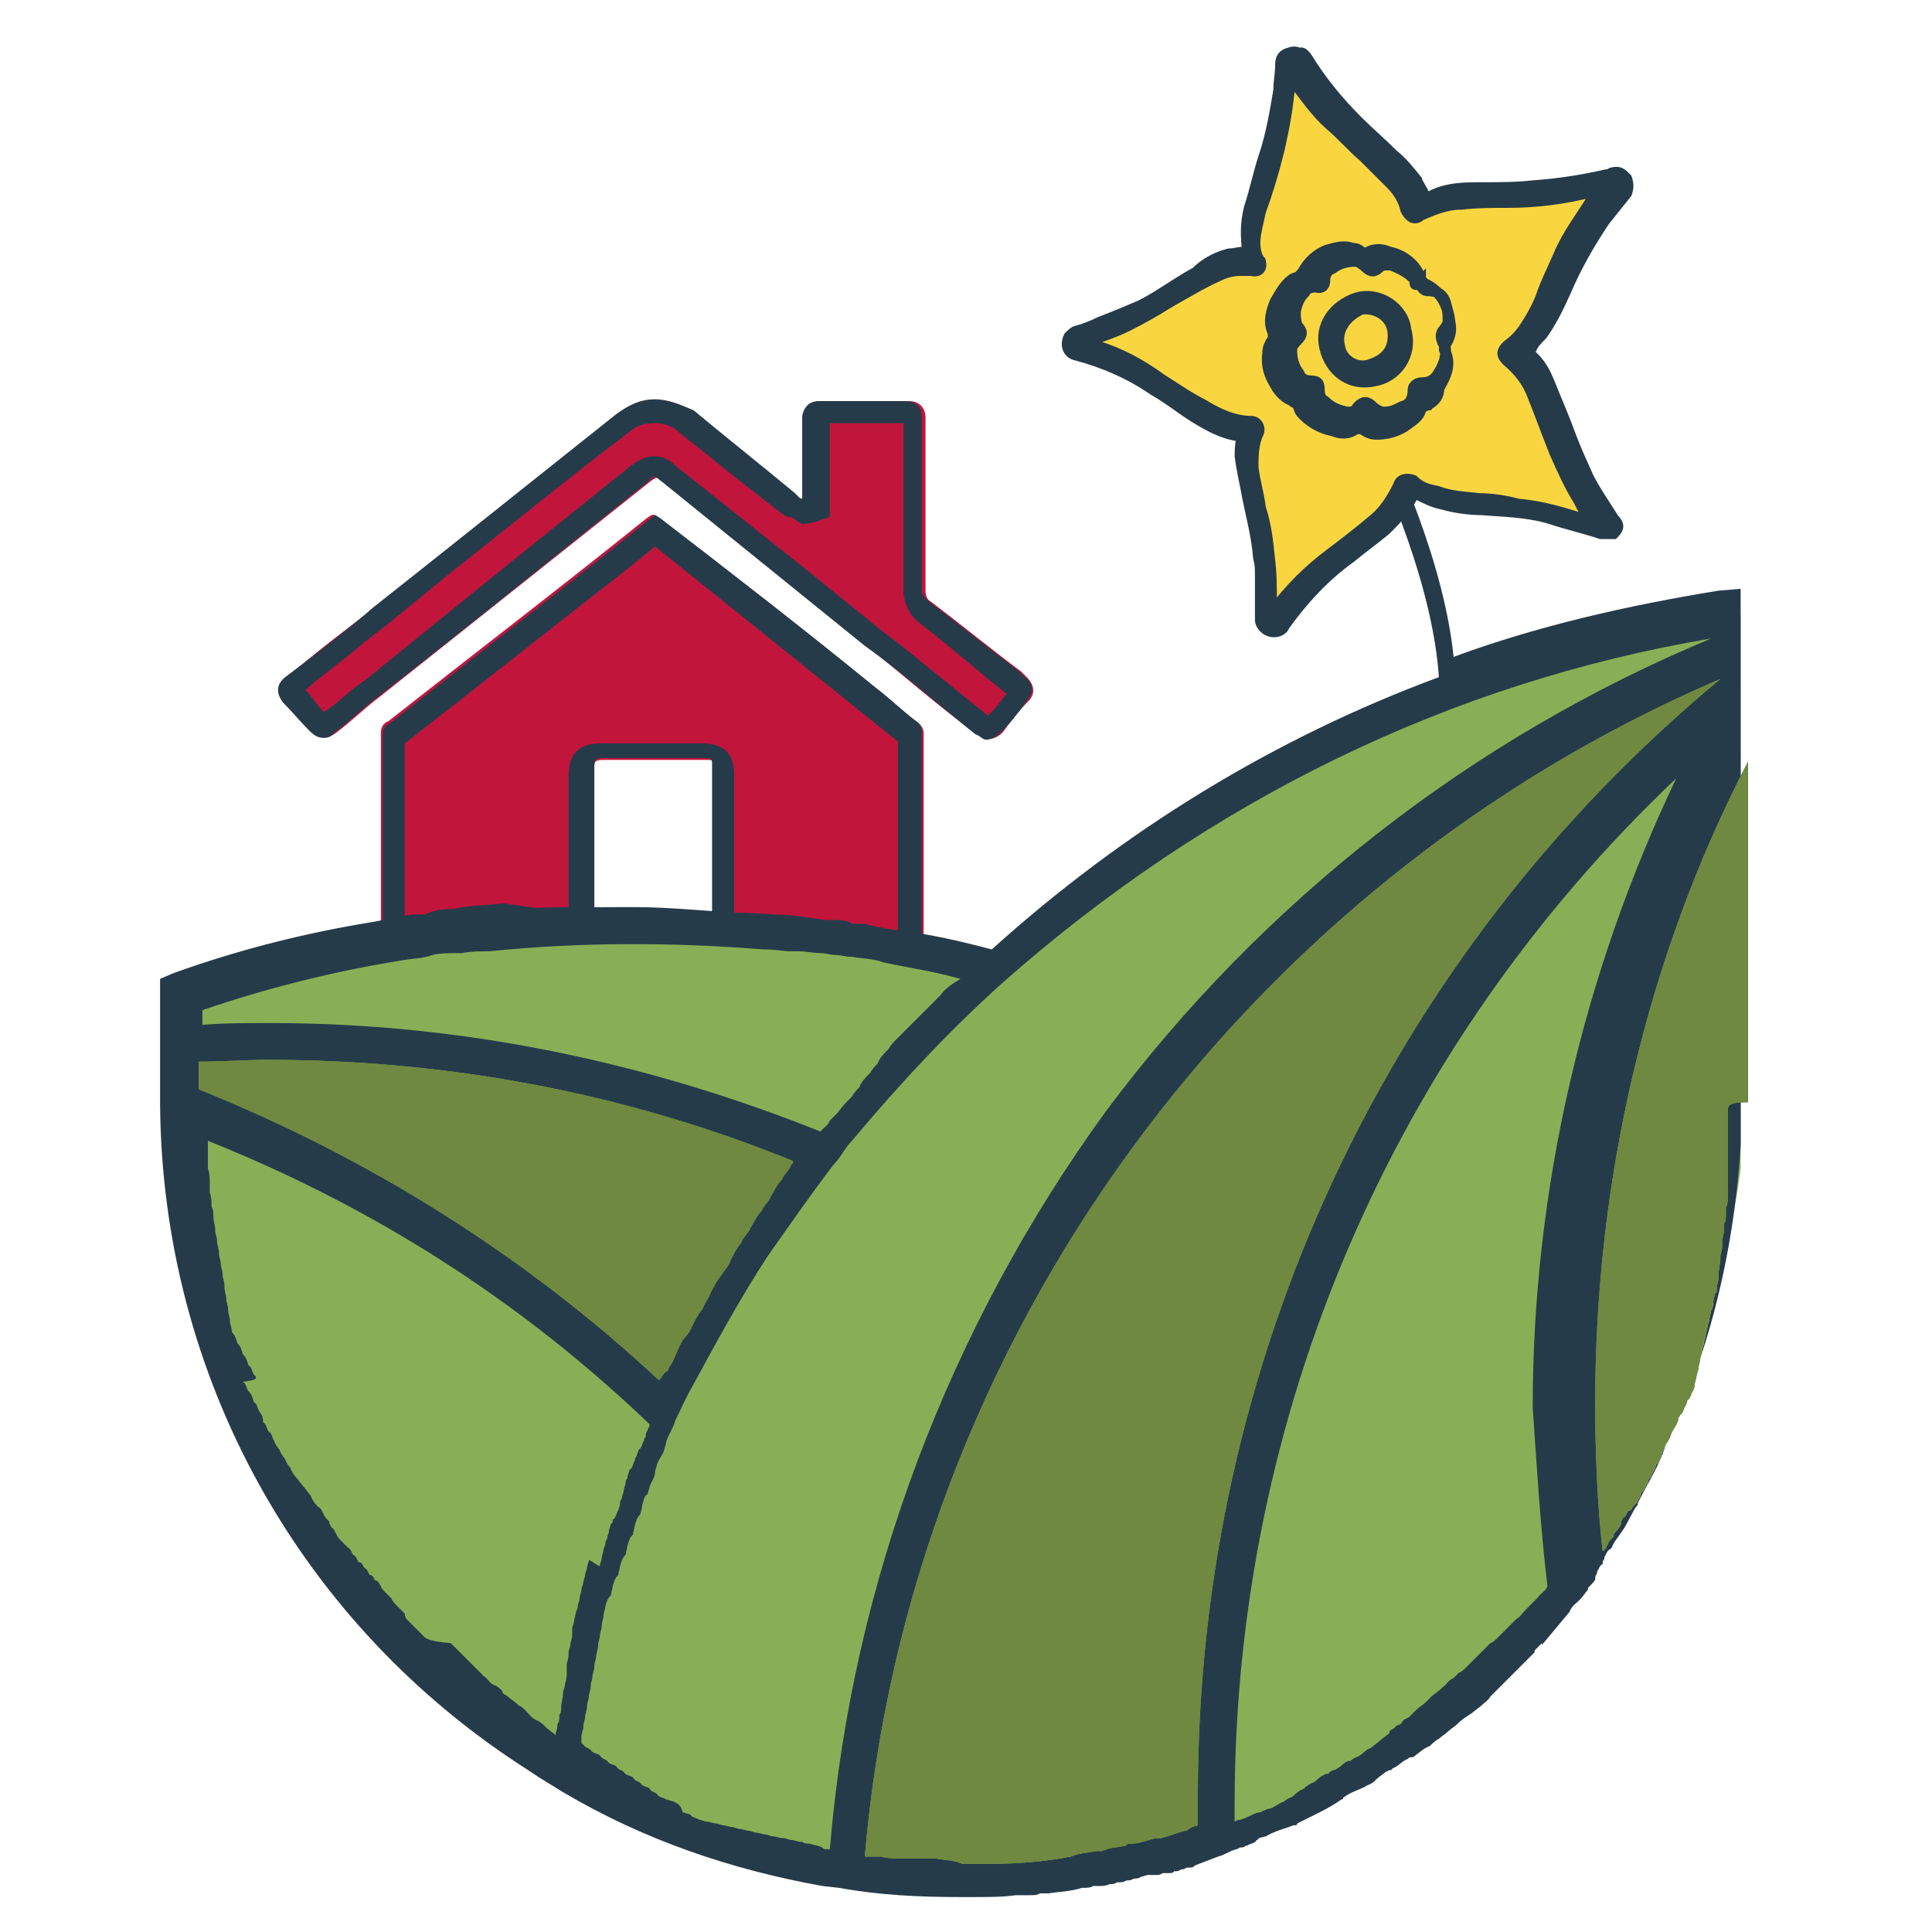 <svg xmlns="http://www.w3.org/2000/svg" xmlns:xlink="http://www.w3.org/1999/xlink" id="Layer_1" x="0px" y="0px" viewBox="0 0 105 105" style="enable-background:new 0 0 105 105;" xml:space="preserve"><style type="text/css">	.st0{fill:#C2153C;}	.st1{fill:#263B4A;}	.st2{fill:#89AF56;}	.st3{fill:#6F8940;}	.st4{fill:#F9D640;}	.st5{fill:#263B4A;stroke:#263B4A;stroke-width:0.593;stroke-miterlimit:10;}</style><g>	<g>		<path class="st0" d="M43.7,27.1c0-0.1,0-0.3,0-0.4c0-1.3,0-2.4,0-3.7c0-0.1,0-0.3,0-0.4c0.1-0.5,0.4-0.8,0.9-0.8   c1.5,0,3.2,0,4.8,0c0.6,0,0.9,0.4,0.9,0.9c0,3.1,0,6.3,0,9.4c0,0.3,0.1,0.5,0.3,0.6c1.7,1.3,3.3,2.6,4.9,3.8   c0.1,0.1,0.1,0.1,0.3,0.3c0.4,0.4,0.5,0.9,0.1,1.3c-0.5,0.5-0.9,1-1.4,1.7c-0.4,0.4-0.9,0.5-1.4,0.1c-2.1-1.5-4-3.2-6-4.8   c-3.7-3-7.3-5.9-11-8.9c-0.4-0.3-0.4-0.3-0.8,0c-4.9,3.9-9.8,7.8-14.7,11.7c-0.8,0.6-1.5,1.3-2.3,1.9c-0.5,0.4-1,0.4-1.4-0.1   c-0.5-0.5-0.9-1-1.4-1.5c-0.4-0.5-0.4-0.9,0.1-1.4c1.5-1.3,3.2-2.6,4.8-3.8c4.4-3.5,8.9-7.1,13.2-10.5c1.3-1,3-1,4.1,0   c1.9,1.5,3.7,3,5.5,4.5C43.3,27,43.4,27.1,43.7,27.1C43.5,27.1,43.5,27.1,43.7,27.1z"></path>		<path class="st0" d="M20.9,51.4c3.1-0.8,6.8-1.3,11.4-1.3c0-2.1,0-6.3,0-8.3c0-0.4,0-0.5,0.5-0.5c1.8,0,3.6,0,5.5,0   c0.5,0,0.5,0,0.5,0.4c0,2.2,0,6.5,0,8.7c3.5,0.4,7.2,1,11.4,2.1c0-2.2,0-5.4,0-6.9c0-1.9,0-3.8,0-5.8c0-0.1-0.1-0.4-0.3-0.5   c-0.8-0.6-1.5-1.3-2.3-1.9c-3.8-3.1-7.8-6.2-11.7-9.2c-0.4-0.3-0.4-0.3-0.8,0c-4.6,3.7-9.3,7.3-14,11c-0.3,0.1-0.4,0.4-0.4,0.6   c0,3.7,0,7.5,0,11.2C20.9,51.3,20.9,51.3,20.9,51.4z"></path>	</g>	<g>		<path class="st1" d="M35.6,23c0.4,0,0.9,0.1,1.3,0.5c1.3,1,2.6,2.1,3.9,3.1l1.8,1.4c0.1,0,0.1,0.1,0.3,0.1h0.1l0.6,0.4l0.6-0.1   l0.9-0.3v-1v-0.4v-0.9V23c0.6,0,1.4,0,2.1,0c0.6,0,1.3,0,1.9,0v0.1c0,3,0,5.9,0,9c0,0.6,0.3,1.3,0.8,1.7c1.3,1,2.6,2.1,3.8,3.1   l1,0.8c-0.3,0.4-0.6,0.8-1,1.2L49,35.1l-1.3-1l-3.7-3l-7.3-5.8c-0.3-0.3-0.6-0.5-1.2-0.5c-0.5,0-0.9,0.3-1.2,0.5l-6.6,5.3L19.8,37   c-0.8,0.5-1.4,1.2-2.2,1.7c-0.4-0.4-0.6-0.8-1-1.2c1-0.9,2.2-1.7,3.2-2.6l1.3-1l3.3-2.7c3.3-2.6,6.6-5.3,9.9-7.8   C34.7,23.1,35,23,35.6,23 M35.6,21.7c-0.8,0-1.4,0.3-2.1,0.8C29.1,26,24.6,29.6,20.3,33c-1.5,1.3-3.2,2.6-4.8,3.8   c-0.5,0.4-0.5,0.9-0.1,1.4c0.5,0.5,0.9,1,1.4,1.5c0.3,0.3,0.5,0.4,0.8,0.4c0.3,0,0.4-0.1,0.6-0.3c0.8-0.6,1.5-1.3,2.3-1.9   c4.9-3.8,9.8-7.8,14.7-11.7c0.1-0.1,0.3-0.3,0.4-0.3c0.1,0,0.1,0.1,0.4,0.3c3.7,3,7.3,5.9,11,8.9c2.1,1.5,4,3.2,6,4.8   c0.3,0.1,0.4,0.3,0.6,0.3s0.5-0.1,0.8-0.4c0.5-0.5,0.9-1,1.4-1.7c0.4-0.5,0.4-0.9-0.1-1.3c-0.1-0.1-0.1-0.1-0.3-0.3   c-1.7-1.3-3.3-2.6-4.9-3.8c-0.3-0.3-0.4-0.4-0.4-0.6c0-3.1,0-6.3,0-9.4c0-0.6-0.3-0.9-0.9-0.9c-0.8,0-1.5,0-2.3,0s-1.7,0-2.4,0   c-0.5,0-0.8,0.3-0.9,0.8c0,0.1,0,0.3,0,0.4c0,1.3,0,2.4,0,3.7c0,0.1,0,0.3,0,0.4h-0.1c-0.1-0.1-0.1-0.1-0.3-0.3   c-1.8-1.5-3.7-3-5.5-4.5C37,22,36.3,21.7,35.6,21.7L35.6,21.7z"></path>		<path class="st1" d="M35.6,29.7l7.1,5.7l4.1,3.3l0.5,0.4c0.5,0.4,1,0.8,1.5,1.2c0,1.4,0,2.8,0,4.2v1.3v2.1v3.3   c-3.1-0.6-6-1.2-8.9-1.5c0-1.8,0-5.8,0-7.6c0-1.2-0.6-1.7-1.8-1.7h-2.7h-2.7c-1.2,0-1.8,0.5-1.8,1.8v6.2v0.9c-3.1,0-6,0.4-8.9,0.9   c0-2.7,0-5.4,0-8.1v-1.7c4-3.1,8-6.3,12-9.4L35.6,29.7 M35.6,28c-0.1,0-0.1,0.1-0.4,0.3c-4.6,3.7-9.3,7.3-14,11   c-0.3,0.1-0.4,0.4-0.4,0.6c0,3.7,0,7.5,0,11.2c0,0.1,0,0.1,0,0.3c2.9-0.8,6.7-1.3,11.2-1.3c0.1,0,0.1,0,0.3,0c0-2.1,0-6.3,0-8.4   c0-0.4,0-0.5,0.5-0.5c0.9,0,1.8,0,2.7,0s1.8,0,2.7,0c0.5,0,0.5,0,0.5,0.4c0,2.2,0,6.5,0,8.7c3.5,0.4,7.2,1,11.4,2.1   c0-2.2,0-5.4,0-6.9c0-1.9,0-3.8,0-5.8c0-0.1-0.1-0.4-0.3-0.5c-0.8-0.6-1.5-1.3-2.3-1.9c-3.8-3.1-7.8-6.2-11.7-9.2   C35.7,28.1,35.7,28,35.6,28L35.6,28z"></path>	</g>	<path class="st2" d="M9.7,54.1c0,0,12.8-4.5,26.1-4.1s18,2.7,18,2.7s10-9,19.3-12.8s21.5-6.5,21.5-6.5v30.1c0,0-2.2,20-15.4,29.2  s-24.3,11.3-39.2,8S12.2,78.6,10.8,71.8C9.5,65,9.7,54.1,9.7,54.1z"></path>	<path class="st1" d="M72.6,21.5c0.1,0,0.4,0.1,0.5,0.1c2.6,4.9,4.8,10.7,5.1,15.2c-8.9,3.3-17.1,8.3-24.3,14.8  c-1.5-0.4-3.2-0.8-4.8-1s-2.1-0.4-2.1-0.4c-0.1,0-0.3,0-0.3,0c-0.1,0-0.3,0-0.4,0C46.1,50,45.6,50,45.2,50c-0.1,0-0.1,0-0.3,0  c-0.9-0.1-1.8-0.3-2.8-0.3c-1.4-0.1-2.1-0.1-2.1-0.1c-1.8-0.1-3.7-0.3-5.5-0.3c-1.7,0-3.3,0-5,0.1c-2.1-0.3-2.1-0.3-2.1-0.3  c-0.9,0.1-1.9,0.1-2.8,0.3c0,0,0,0-0.1,0c-0.5,0-1,0.1-1.4,0.3c-0.1,0-0.3,0-0.3,0c-0.1,0-0.3,0-0.4,0c-0.6,0.1-2.1,0.4-2.1,0.4  c-3.7,0.6-7.3,1.5-10.9,2.8l-0.7,0.3V54v1.7v2.7l0,0v1.3c0,0.1,0,0.1,0,0.3c0.1,14.8,7.6,28.3,20,36.2l0,0l0.6,0.4l1.3,0.8l0,0  c4.4,2.6,9.1,4.2,14.1,5.1l0,0l0.9,0.1c2.2,0.4,4.4,0.5,6.5,0.5c0.3,0,0.4,0,0.6,0c0,0,0.1,0,0.3,0c0.8,0,1.5,0,2.2-0.1l0,0h0.1  h0.1c0.1,0,0.4,0,0.5,0l0,0l0,0c0.3,0,0.5,0,0.6-0.1l0,0c0.1,0,0.4,0,0.5,0c0.6-0.1,1.2-0.1,1.8-0.3h0.1c0.1,0,0.4,0,0.5-0.1  c0.1,0,0.3,0,0.4,0s0.3,0,0.5-0.1c0.1,0,0.3,0,0.4-0.1c0,0,0,0,0.1,0l0,0c0.1,0,0.3,0,0.4-0.1c0.1,0,0.3,0,0.4-0.1  c0.1,0,0.3,0,0.4-0.1c0.1,0,0.3-0.1,0.4-0.1h0.1h0.1c0.1,0,0.1,0,0.3,0c0.1,0,0.1,0,0.3-0.1c0.1,0,0.1,0,0.3,0c0.1,0,0.3,0,0.3-0.1  h0.1c0.1,0,0.1,0,0.3-0.1l0,0l0,0c0.1,0,0.1,0,0.3-0.1c0,0,0,0,0.1,0l0,0c0.1,0,0.3,0,0.3-0.1l0,0l1.3-0.5l0,0l0,0  c0.4-0.1,0.6-0.3,1-0.4c0.1,0,0.1-0.1,0.3-0.1s0.1-0.1,0.3-0.1c0.1-0.1,0.4-0.1,0.5-0.3c0,0,0.1,0,0.1-0.1l0.4-0.1  c0.5-0.3,1-0.4,1.5-0.6h0.1c0,0,0.1,0,0.1-0.1c0.8-0.4,1.7-0.8,2.4-1.3c0,0,0.1,0,0.1-0.1l0,0l0,0l0,0l0,0l0,0l0,0  c0.4-0.3,0.8-0.4,1.2-0.6l0,0c0.1-0.1,0.3-0.1,0.5-0.3l0.1-0.1c0.1-0.1,0.4-0.3,0.5-0.4c0.1,0,0.1-0.1,0.3-0.1l0.1-0.1  c0.3-0.1,0.5-0.4,0.8-0.5c0.1-0.1,0.1-0.1,0.3-0.1c0.4-0.3,0.6-0.5,0.9-0.6c0.1-0.1,0.3-0.3,0.5-0.4c0.1-0.1,0.4-0.3,0.5-0.4  c0.1-0.1,0.4-0.3,0.5-0.4c0.3-0.3,0.5-0.4,0.8-0.6l0,0c0.1-0.1,0.4-0.3,0.5-0.4c0.1-0.1,0.4-0.3,0.5-0.5l0,0  c0.1-0.1,0.3-0.3,0.4-0.4l0,0c0.3-0.3,0.4-0.4,0.6-0.6l0.1-0.1l0,0c0.1-0.1,0.1-0.1,0.3-0.3l0.1-0.1c0.1-0.1,0.3-0.3,0.4-0.4  s0.3-0.3,0.4-0.4l0.1-0.1l0,0c0,0,0,0,0-0.1c0.1-0.1,0.3-0.3,0.4-0.4v0.1l1.5-1.8l0,0l0,0c0.1-0.3,0.4-0.5,0.5-0.6l0,0l0.1-0.1  c0.1-0.1,0.3-0.4,0.4-0.5c0,0,0,0,0-0.1l0.1-0.1c0.1-0.1,0.3-0.3,0.3-0.4c0,0,0,0,0-0.1s0.1-0.1,0.1-0.3c0.1-0.1,0.1-0.3,0.3-0.4  c0,0,0,0,0-0.1l0,0c0-0.1,0.1-0.1,0.1-0.3c0.1-0.1,0.1-0.3,0.3-0.4l0.1-0.1c0.1-0.3,0.3-0.5,0.5-0.8l0,0l0,0  c0.3-0.4,0.5-0.9,0.8-1.4l0.1-0.1c0,0,0,0,0-0.1c0.5-1,1.2-2.1,1.5-3.1l0,0l0,0c0.1-0.3,0.3-0.6,0.4-0.9s0.1-0.4,0.3-0.6l0,0  c0.1-0.3,0.3-0.5,0.3-0.8c1.8-4.5,2.8-9.2,3.1-14.1c0-0.1,0-0.1,0-0.3c0-0.3,0-0.4,0-0.6c0-0.4,0-0.6,0-1V34.8v-1.3v-0.3v-0.4v-0.8  l-1.2,0.1c-4.9,0.8-9.8,1.9-14.4,3.6c-0.5-4.8-2.8-10.5-5.4-15.3 M50.8,101c-0.1,0-0.3,0-0.5,0c-0.4,0-0.6,0-1,0  c-0.1,0-0.4,0-0.5,0c-0.3,0-0.6,0-0.9-0.1c-0.1,0-0.4,0-0.5,0c-0.1,0-0.3,0-0.4,0c2.4-28.1,20.6-52.9,46.5-64  C75.4,51.9,65.1,74,65.1,97.5c0,0.5,0,1.2,0,1.7c-0.3,0.1-0.4,0.1-0.6,0.3h-0.1l0,0c-0.4,0.1-0.9,0.3-1.3,0.4c-0.1,0-0.1,0-0.3,0  c-0.4,0.1-0.9,0.3-1.3,0.3c-0.1,0-0.3,0-0.3,0.1c-0.4,0.1-0.9,0.1-1.3,0.3c-0.1,0-0.1,0-0.3,0c-0.5,0.1-0.9,0.1-1.4,0.3l0,0  c-1.5,0.3-3.1,0.4-4.6,0.4c-0.1,0-0.4,0-0.5,0l0,0c-0.3,0-0.5,0-0.8,0C51.9,101.1,51.4,101.1,50.8,101z M44,100.2  c-0.1,0-0.3,0-0.4-0.1c-0.3,0-0.4-0.1-0.6-0.1c-0.1,0-0.3-0.1-0.4-0.1c-0.3,0-0.4-0.1-0.6-0.1c-0.1,0-0.3-0.1-0.4-0.1  s-0.4-0.1-0.5-0.1c-0.1,0-0.3-0.1-0.4-0.1s-0.4-0.1-0.5-0.1c-0.1,0-0.3-0.1-0.4-0.1s-0.4-0.1-0.5-0.1s-0.3-0.1-0.4-0.1  s-0.4-0.1-0.5-0.1c-0.1,0-0.3-0.1-0.4-0.1c-0.1-0.1-0.4-0.1-0.5-0.3c-0.1,0-0.3-0.1-0.4-0.1C37,98,36.7,98,36.6,97.9  c-0.1,0-0.3-0.1-0.4-0.1c-0.1-0.1-0.4-0.1-0.5-0.3c-0.1-0.1-0.3-0.1-0.4-0.3c-0.1-0.1-0.4-0.1-0.5-0.3c-0.1-0.1-0.3-0.1-0.4-0.3  c-0.1-0.1-0.4-0.1-0.5-0.3c-0.1-0.1-0.3-0.1-0.4-0.3c-0.1-0.1-0.4-0.1-0.5-0.3c-0.1-0.1-0.3-0.1-0.4-0.3c-0.1-0.1-0.4-0.1-0.5-0.3  c-0.1-0.1-0.3-0.1-0.4-0.3c0,0-0.1,0-0.1-0.1s0-0.1,0-0.3s0.1-0.4,0.1-0.5c0-0.3,0.1-0.4,0.1-0.6c0-0.1,0.1-0.4,0.1-0.5  c0-0.3,0.1-0.4,0.1-0.6c0-0.1,0.1-0.4,0.1-0.5c0-0.3,0.1-0.4,0.1-0.6c0-0.1,0.1-0.4,0.1-0.5c0-0.3,0.1-0.4,0.1-0.6  c0-0.1,0.1-0.4,0.1-0.5c0-0.3,0.1-0.4,0.1-0.6c0-0.1,0.1-0.4,0.1-0.5c0-0.3,0.1-0.4,0.1-0.6c0-0.1,0.1-0.4,0.1-0.5  c0.1-0.3,0.1-0.4,0.3-0.6c0-0.1,0.1-0.4,0.1-0.5c0.1-0.3,0.1-0.4,0.3-0.6c0-0.1,0.1-0.4,0.1-0.5c0.1-0.3,0.1-0.4,0.3-0.6  c0-0.1,0.1-0.4,0.1-0.5c0.1-0.3,0.1-0.4,0.3-0.6c0-0.1,0.1-0.4,0.1-0.5c0.1-0.3,0.1-0.4,0.3-0.6c0-0.1,0.1-0.3,0.1-0.5  c0.1-0.3,0.1-0.5,0.3-0.6c0-0.1,0.1-0.3,0.1-0.4c0.1-0.3,0.3-0.5,0.3-0.8c0-0.1,0.1-0.3,0.1-0.4c0.1-0.3,0.3-0.5,0.4-0.8  c0-0.1,0.1-0.3,0.1-0.4c0.1-0.4,0.4-0.8,0.5-1.2c0.3-0.6,0.6-1.3,0.9-1.8c1.3-2.4,2.6-4.8,4.1-7.1c1.2-1.7,2.3-3.3,3.6-5l0,0  c0.4-0.4,0.6-0.9,1-1.3c2.6-3.1,5.3-6,8.2-8.6C65.7,43.5,78.8,37.1,93,34.7c-13,5.4-24.4,14.3-32.9,25.7  c-8.5,11.7-13.8,25.6-15,40.1c-0.1,0-0.1,0-0.3,0C44.6,100.3,44.3,100.3,44,100.2z M23,88.9L23,88.9c-0.3-0.3-0.4-0.4-0.5-0.5  s-0.3-0.3-0.4-0.4c0,0-0.1-0.1-0.1-0.3c-0.1-0.1-0.3-0.3-0.4-0.4s-0.3-0.3-0.3-0.4c-0.1-0.1-0.1-0.1-0.3-0.3  c-0.1-0.1-0.3-0.3-0.3-0.4c-0.1-0.1-0.1-0.3-0.3-0.3c-0.1-0.1-0.1-0.3-0.3-0.3c-0.1-0.1-0.1-0.3-0.3-0.4c-0.1-0.1-0.1-0.3-0.3-0.3  c-0.1-0.1-0.1-0.3-0.3-0.4c-0.1-0.1-0.1-0.3-0.3-0.4c-0.1-0.1-0.1-0.1-0.3-0.3c-0.1-0.1-0.3-0.3-0.3-0.4c-0.1-0.1-0.1-0.3-0.3-0.4  c0-0.1-0.1-0.1-0.1-0.3c-0.1-0.1-0.3-0.3-0.3-0.4c-0.1-0.1-0.1-0.3-0.3-0.4l-0.1-0.1c-0.1-0.1-0.3-0.4-0.3-0.5  c-0.1-0.1-0.3-0.4-0.4-0.5c-0.1-0.1-0.3-0.4-0.4-0.5c-0.1-0.1-0.3-0.4-0.3-0.5c-0.1-0.1-0.3-0.4-0.3-0.5c-0.1-0.1-0.3-0.4-0.3-0.5  c-0.1-0.1-0.3-0.4-0.3-0.5c-0.1-0.1-0.1-0.4-0.3-0.5c-0.1-0.1-0.1-0.4-0.3-0.5c0-0.2,0-0.3-0.2-0.6c-0.1-0.1-0.1-0.4-0.3-0.5l0,0  c-0.1-0.3-0.1-0.4-0.3-0.6c-0.1-0.1-0.1-0.4-0.3-0.5l0,0C14,75,14,74.9,13.8,74.7c-0.1-0.1-0.1-0.4-0.3-0.5l0,0  c-0.1-0.3-0.1-0.4-0.3-0.6c-0.1-0.3-0.1-0.4-0.3-0.6c-0.1-0.3-0.1-0.4-0.3-0.6c0-0.3-0.1-0.4-0.1-0.6s-0.1-0.4-0.1-0.6  c0-0.3-0.1-0.4-0.1-0.6s-0.1-0.4-0.1-0.7s-0.1-0.4-0.1-0.6c0-0.3-0.1-0.4-0.1-0.6s-0.1-0.4-0.1-0.6s-0.1-0.5-0.1-0.6  c0-0.3-0.1-0.4-0.1-0.6c0-0.3-0.1-0.5-0.1-0.8c0-0.1,0-0.4-0.1-0.5c0-0.3,0-0.5-0.1-0.8c0-0.1,0-0.4,0-0.5c0-0.3,0-0.5-0.1-0.8  c0-0.1,0-0.3,0-0.5c0-0.1,0-0.1,0-0.3c0-0.3,0-0.4,0-0.6v-0.1c9,3.6,17,8.7,24,15.4c0,0.1,0,0.1-0.1,0.3c0,0.1-0.1,0.1-0.1,0.3  s-0.1,0.1-0.1,0.3c-0.1,0.1-0.1,0.4-0.3,0.5c0,0.1-0.1,0.3-0.1,0.3c0,0.1-0.1,0.1-0.1,0.3c-0.1,0.1-0.1,0.4-0.3,0.5  c0,0.1-0.1,0.3-0.1,0.4s-0.1,0.1-0.1,0.3c0,0.1-0.1,0.3-0.1,0.4s-0.1,0.3-0.1,0.4s-0.1,0.1-0.1,0.3s-0.1,0.3-0.1,0.4  c-0.1,0.1-0.1,0.4-0.3,0.5c0,0,0,0,0,0.1c0,0,0,0.1-0.1,0.1c0,0.1-0.1,0.3-0.1,0.4s-0.1,0.3-0.1,0.4s-0.1,0.1-0.1,0.3  c0,0.1-0.1,0.3-0.1,0.3c0,0.1-0.1,0.4-0.1,0.5c0,0.1-0.1,0.3-0.1,0.4S32,84.7,32,84.8s-0.1,0.3-0.1,0.4s-0.1,0.3-0.1,0.4  s-0.1,0.3-0.1,0.4s-0.1,0.3-0.1,0.4s-0.1,0.3-0.1,0.5c0,0.1-0.1,0.3-0.1,0.4s0,0.1-0.1,0.3c0,0.1-0.1,0.4-0.1,0.5  c0,0.1-0.1,0.3-0.1,0.4s0,0.1,0,0.3c0,0.3-0.1,0.4-0.1,0.6c0,0.1-0.1,0.3-0.1,0.4v0.1c0,0.3-0.1,0.4-0.1,0.6v0.1c0,0.1,0,0.1,0,0.3  c0,0,0,0,0,0.1c0,0.3-0.1,0.5-0.1,0.6s-0.1,0.3-0.1,0.4l0,0c0,0.3-0.1,0.5-0.1,0.8c0,0.1,0,0.3-0.1,0.4c0,0,0,0,0,0.1  s0,0.3-0.1,0.4c0,0.3-0.1,0.4-0.1,0.6c-0.1-0.1-0.4-0.3-0.5-0.4c-0.1-0.1-0.3-0.3-0.5-0.4c-0.3-0.1-0.4-0.3-0.6-0.5  c-0.1-0.1-0.3-0.3-0.4-0.3l-0.1-0.1c-0.1-0.1-0.4-0.3-0.5-0.4s-0.3-0.1-0.3-0.3c-0.1-0.1-0.3-0.3-0.4-0.3c-0.3-0.1-0.4-0.4-0.6-0.5  c-0.1-0.1-0.3-0.3-0.4-0.4l0,0c-0.1-0.1-0.4-0.4-0.5-0.5c-0.1-0.1-0.3-0.3-0.4-0.4l-0.1-0.1c-0.1-0.1-0.3-0.3-0.4-0.4  C23.2,89.2,23.1,89,23,88.9z M43,63.3c-0.1,0.3-0.4,0.5-0.5,0.8c-0.3,0.3-0.4,0.6-0.6,0.9c-0.1,0.3-0.4,0.5-0.5,0.8  c-0.3,0.3-0.4,0.6-0.6,0.9c-0.1,0.3-0.4,0.5-0.5,0.8c-0.3,0.4-0.4,0.6-0.6,1c-0.1,0.3-0.3,0.5-0.5,0.8c-0.3,0.4-0.4,0.6-0.6,1  c-0.1,0.3-0.3,0.5-0.4,0.8c-0.3,0.4-0.4,0.6-0.6,1c-0.1,0.3-0.3,0.5-0.4,0.6c-0.3,0.4-0.4,0.8-0.6,1.2c-0.1,0.3-0.3,0.4-0.3,0.6  C36,74.6,36,74.9,35.8,75C28.5,68.2,20,62.9,10.8,59.2v-1.5c1.3,0,2.6-0.1,3.7-0.1c9.9,0,19.5,1.8,28.6,5.5  C43.1,63.2,43.1,63.2,43,63.3z M84.1,86.2c-0.1,0.3-0.4,0.4-0.5,0.6c-0.1,0.1-0.1,0.1-0.3,0.3c-0.1,0.1-0.1,0.1-0.3,0.3  c-0.3,0.3-0.4,0.5-0.6,0.6c-0.1,0.1-0.3,0.3-0.4,0.4s-0.4,0.4-0.5,0.5L81.4,89c-0.1,0.1-0.3,0.3-0.4,0.3c-0.1,0.1-0.4,0.4-0.5,0.5  c-0.1,0.1-0.3,0.3-0.4,0.4s-0.3,0.3-0.4,0.4s-0.3,0.3-0.4,0.3c-0.1,0.1-0.1,0.1-0.3,0.3c-0.3,0.1-0.4,0.4-0.6,0.5c0,0,0,0-0.1,0.1  s-0.4,0.3-0.5,0.4c-0.1,0.1-0.1,0.1-0.3,0.3c-0.1,0.1-0.4,0.3-0.5,0.4l-0.1,0.1c-0.1,0.1-0.1,0.1-0.3,0.3c-0.1,0.1-0.3,0.1-0.4,0.3  s-0.3,0.1-0.4,0.3c-0.1,0.1-0.3,0.1-0.3,0.3c-0.1,0.1-0.4,0.3-0.5,0.4c-0.1,0.1-0.4,0.3-0.5,0.4c-0.3,0.1-0.4,0.3-0.6,0.4  c-0.1,0.1-0.3,0.1-0.5,0.3h-0.1c-0.3,0.1-0.4,0.3-0.6,0.4c-0.1,0.1-0.4,0.1-0.5,0.3c0,0,0,0-0.1,0c-0.3,0.1-0.5,0.3-0.6,0.4  s-0.3,0.1-0.5,0.3c0,0-0.1,0-0.1,0.1c-0.3,0.1-0.5,0.3-0.6,0.4s-0.3,0.1-0.5,0.3l0,0c-0.3,0.1-0.5,0.3-0.8,0.4  c-0.1,0-0.1,0-0.3,0.1c-0.1,0-0.1,0.1-0.3,0.1l0,0c-0.4,0.1-0.6,0.3-1,0.4c-0.1,0-0.1,0-0.3,0.1c0-0.3,0-0.6,0-0.9  c0-21.2,8.6-41.2,24-55.8c-5.1,10.7-7.8,22.4-7.8,34.2C83.5,79.3,83.7,82.9,84.1,86.2z M93.9,60.4c0,0.1,0,0.1,0,0.3  c0,0.1,0,0.3,0,0.4v0.1c0,0.1,0,0.3,0,0.3c0,0.1,0,0.4,0,0.5c0,0.1,0,0.3,0,0.4s0,0.4,0,0.5c0,0.1,0,0.3,0,0.4s0,0.4,0,0.5  c0,0.1,0,0.3,0,0.4c0,0.1,0,0.4,0,0.5c0,0.1,0,0.3,0,0.4s0,0.4-0.1,0.5c0,0.1,0,0.3,0,0.4s0,0.4-0.1,0.5c0,0.1,0,0.3,0,0.4  s-0.1,0.4-0.1,0.5s0,0.3,0,0.3c0,0.3-0.1,0.4-0.1,0.6v0.1c0,0.3-0.1,0.5-0.1,0.9v0.1c0,0.3-0.1,0.4-0.1,0.6c0,0.1,0,0.3-0.1,0.3  c0,0.1-0.1,0.4-0.1,0.5c0,0.1,0,0.3-0.1,0.4c0,0.1-0.1,0.4-0.1,0.5c0,0.1-0.1,0.3-0.1,0.4s-0.1,0.3-0.1,0.5c0,0.1-0.1,0.3-0.1,0.4  s-0.1,0.3-0.1,0.5c0,0.1-0.1,0.3-0.1,0.4s-0.1,0.3-0.1,0.5c0,0.1-0.1,0.3-0.1,0.4s-0.1,0.3-0.1,0.5c0,0.1-0.1,0.3-0.1,0.3  c-0.1,0.1-0.1,0.4-0.3,0.5c0,0.1-0.1,0.3-0.1,0.3c-0.1,0.1-0.1,0.4-0.3,0.5c0,0.1-0.1,0.1-0.1,0.3c-0.1,0.3-0.3,0.5-0.4,0.8l0,0  c-0.1,0.3-0.3,0.5-0.4,0.8c0,0.1-0.1,0.1-0.1,0.3c-0.1,0.1-0.1,0.4-0.3,0.5c0,0.1-0.1,0.3-0.1,0.3c-0.1,0.1-0.1,0.3-0.3,0.5  c0,0.1-0.1,0.3-0.1,0.3c-0.1,0.1-0.1,0.3-0.3,0.4c0,0.1-0.1,0.3-0.1,0.3c-0.1,0.1-0.1,0.3-0.3,0.4c-0.1,0.1-0.1,0.3-0.3,0.3  c-0.1,0.1-0.1,0.3-0.3,0.4c0,0.1-0.1,0.1-0.1,0.3c-0.1,0.3-0.3,0.4-0.4,0.6c0,0,0,0,0,0.1c-0.1,0.1-0.3,0.3-0.3,0.4l0,0  c-0.1,0.1-0.1,0.3-0.3,0.4c-0.3-2.7-0.4-5.4-0.4-8.1c0-12.1,2.8-24.2,8.3-34.8v18.5C93.9,59.9,93.9,60.1,93.9,60.4z M51.1,54.1  L51.1,54.1c-0.5,0.5-0.8,0.8-1.2,1.2c-0.1,0.1-0.3,0.3-0.4,0.4c-0.3,0.3-0.5,0.5-0.8,0.8c-0.1,0.1-0.3,0.3-0.4,0.5  c-0.3,0.3-0.5,0.5-0.6,0.8c-0.1,0.1-0.3,0.3-0.4,0.5c-0.3,0.3-0.5,0.5-0.6,0.8c-0.1,0.1-0.3,0.3-0.4,0.5c-0.3,0.3-0.5,0.5-0.8,0.9  c-0.1,0.1-0.3,0.3-0.4,0.4c-0.1,0.3-0.4,0.4-0.5,0.6c-9.5-3.8-19.5-5.9-29.9-5.9c-1.3,0-2.6,0-3.7,0.1v-0.8  c3.5-1.2,7.1-2.1,10.8-2.7l0,0c0.5-0.1,1.2-0.1,1.7-0.3c0.4-0.1,0.9-0.1,1.3-0.1c0.1,0,0.3,0,0.3,0c0.5-0.1,1-0.1,1.5-0.1l0,0  c4.9-0.5,9.9-0.5,14.9-0.1h0.1c0.5,0,1,0.1,1.4,0.1c0.1,0,0.3,0,0.4,0c0.4,0,0.8,0.1,1.2,0.1c0.3,0,0.5,0.1,0.8,0.1  s0.5,0.1,0.9,0.1c0.5,0.1,1.2,0.1,1.7,0.3c1.4,0.3,2.8,0.5,4.2,0.9C51.7,53.5,51.4,53.7,51.1,54.1z"></path>	<path class="st3" d="M50.8,101c-0.1,0-0.3,0-0.5,0c-0.4,0-0.6,0-1,0c-0.1,0-0.4,0-0.5,0c-0.3,0-0.6,0-0.9-0.1c-0.1,0-0.4,0-0.5,0  c-0.1,0-0.3,0-0.4,0c2.4-28.1,20.6-52.9,46.5-64C75.4,51.9,65.1,74,65.1,97.5c0,0.5,0,1.2,0,1.7c-0.3,0.1-0.4,0.1-0.6,0.3h-0.1l0,0  c-0.4,0.1-0.9,0.3-1.3,0.4c-0.1,0-0.1,0-0.3,0c-0.4,0.1-0.9,0.3-1.3,0.3c-0.1,0-0.3,0-0.3,0.1c-0.4,0.1-0.9,0.1-1.3,0.3  c-0.1,0-0.1,0-0.3,0c-0.5,0.1-0.9,0.1-1.4,0.3l0,0c-1.5,0.3-3.1,0.4-4.6,0.4c-0.1,0-0.4,0-0.5,0l0,0c-0.3,0-0.5,0-0.8,0  C51.9,101.1,51.4,101.1,50.8,101z"></path>	<path class="st3" d="M43,63.3c-0.1,0.3-0.4,0.5-0.5,0.8c-0.3,0.3-0.4,0.6-0.6,0.9c-0.1,0.3-0.4,0.5-0.5,0.8  c-0.3,0.3-0.4,0.6-0.6,0.9c-0.1,0.3-0.4,0.5-0.5,0.8c-0.3,0.4-0.4,0.6-0.6,1c-0.1,0.3-0.3,0.5-0.5,0.8c-0.3,0.4-0.4,0.6-0.6,1  c-0.1,0.3-0.3,0.5-0.4,0.8c-0.3,0.4-0.4,0.6-0.6,1c-0.1,0.3-0.3,0.5-0.4,0.6c-0.3,0.4-0.4,0.8-0.6,1.2c-0.1,0.3-0.3,0.4-0.3,0.6  C36,74.6,36,74.9,35.8,75C28.5,68.2,20,62.9,10.8,59.2v-1.5c1.3,0,2.6-0.1,3.7-0.1c9.9,0,19.5,1.8,28.6,5.5  C43.1,63.2,43.1,63.2,43,63.3z"></path>	<path class="st3" d="M93.9,60.4c0,0.1,0,0.1,0,0.3c0,0.1,0,0.3,0,0.4v0.1c0,0.1,0,0.3,0,0.3c0,0.1,0,0.4,0,0.5c0,0.1,0,0.3,0,0.4  s0,0.4,0,0.5c0,0.1,0,0.3,0,0.4s0,0.4,0,0.5c0,0.1,0,0.3,0,0.4c0,0.1,0,0.4,0,0.5c0,0.1,0,0.3,0,0.4s0,0.4-0.1,0.5  c0,0.1,0,0.3,0,0.4s0,0.4-0.1,0.5c0,0.1,0,0.3,0,0.4s-0.1,0.4-0.1,0.5s0,0.3,0,0.3c0,0.3-0.1,0.4-0.1,0.6v0.1  c0,0.3-0.1,0.5-0.1,0.9v0.1c0,0.3-0.1,0.4-0.1,0.6c0,0.1,0,0.3-0.1,0.3c0,0.1-0.1,0.4-0.1,0.5c0,0.1,0,0.3-0.1,0.4  c0,0.1-0.1,0.4-0.1,0.5c0,0.1-0.1,0.3-0.1,0.4s-0.1,0.3-0.1,0.5c0,0.1-0.1,0.3-0.1,0.4s-0.1,0.3-0.1,0.5c0,0.1-0.1,0.3-0.1,0.4  s-0.1,0.3-0.1,0.5c0,0.1-0.1,0.3-0.1,0.4s-0.1,0.3-0.1,0.5c0,0.1-0.1,0.3-0.1,0.3c-0.1,0.1-0.1,0.4-0.3,0.5c0,0.1-0.1,0.3-0.1,0.3  c-0.1,0.1-0.1,0.4-0.3,0.5c0,0.1-0.1,0.1-0.1,0.3c-0.1,0.3-0.3,0.5-0.4,0.8l0,0c-0.1,0.3-0.3,0.5-0.4,0.8c0,0.1-0.1,0.1-0.1,0.3  c-0.1,0.1-0.1,0.4-0.3,0.5c0,0.1-0.1,0.3-0.1,0.3c-0.1,0.1-0.1,0.3-0.3,0.5c0,0.1-0.1,0.3-0.1,0.3c-0.1,0.1-0.1,0.3-0.3,0.4  c0,0.1-0.1,0.3-0.1,0.3c-0.1,0.1-0.1,0.3-0.3,0.4c-0.1,0.1-0.1,0.3-0.3,0.3c-0.1,0.1-0.1,0.3-0.3,0.4c0,0.1-0.1,0.1-0.1,0.3  c-0.1,0.3-0.3,0.4-0.4,0.6c0,0,0,0,0,0.1c-0.1,0.1-0.3,0.3-0.3,0.4l0,0c-0.1,0.1-0.1,0.3-0.3,0.4c-0.3-2.7-0.4-5.4-0.4-8.1  c0-12.1,2.8-24.2,8.3-34.8v18.5C93.9,59.9,93.9,60.1,93.9,60.4z"></path>	<g>		<path class="st4" d="M59.2,18.5L59.2,18.5c0.1,0.1,0.3,0.1,0.4,0.3c1.3,0.4,2.4,1,3.5,1.8c0.8,0.5,1.5,1,2.3,1.4   c0.8,0.5,1.7,0.9,2.6,0.9c0.3,0,0.5,0.3,0.4,0.6c-0.3,0.6-0.3,1.3-0.3,1.9c0.1,0.8,0.3,1.4,0.4,2.2c0.3,0.9,0.4,1.8,0.5,2.8   c0.1,0.8,0.1,1.5,0.1,2.4c0,0.1,0,0.4,0,0.5c0.1-0.1,0.1-0.1,0.1-0.1c0.9-1.2,1.9-2.2,3.1-3.1c0.8-0.6,1.7-1.3,2.4-1.9   c0.6-0.5,1-1.2,1.3-1.8c0.1-0.4,0.5-0.4,0.8-0.3c0.4,0.4,0.8,0.5,1.3,0.6c0.8,0.3,1.5,0.3,2.3,0.4c0.6,0,1.4,0.1,2.1,0.3   c1.3,0.1,2.6,0.5,3.8,0.9h0.1v-0.1c-0.3-0.4-0.4-0.6-0.6-1c-0.5-0.8-0.9-1.7-1.3-2.6c-0.4-1-0.8-2.1-1.2-3.1   c-0.3-0.8-0.8-1.4-1.4-1.9c-0.3-0.3-0.3-0.5,0-0.8c0.4-0.3,0.6-0.5,0.9-0.9c0.4-0.6,0.8-1.3,1-1.9s0.6-1.4,0.9-2.1   c0.5-1.2,1.3-2.2,1.9-3.2c0-0.1,0.1-0.1,0.1-0.3l0,0h-0.1c-1.5,0.4-3.1,0.6-4.6,0.6c-0.9,0-1.7,0-2.6,0.1c-0.8,0-1.5,0.3-2.2,0.6   c-0.3,0.3-0.6,0.1-0.8-0.3c-0.1-0.5-0.4-1-0.8-1.4c-0.5-0.5-1-1-1.5-1.5c-0.6-0.5-1.2-1.2-1.8-1.7c-0.8-0.7-1.4-1.6-2.1-2.5   l-0.1-0.1c0,0.1,0,0.1,0,0.3c-0.1,1.3-0.3,2.4-0.6,3.7c-0.3,1.2-0.6,2.2-1,3.3c-0.1,0.5-0.3,1.2-0.3,1.7c0,0.4,0.1,0.8,0.3,1   c0.1,0.4-0.1,0.6-0.5,0.5c-0.3,0-0.5,0-0.6,0c-0.4,0-0.8,0.1-1.2,0.3c-0.9,0.4-1.7,0.9-2.6,1.4c-0.8,0.5-1.5,0.9-2.3,1.3   c-0.8,0.4-1.5,0.6-2.3,0.9C59.2,18.5,59.2,18.5,59.2,18.5z"></path>		<g>			<path class="st5" d="M66.8,13.8c0.3,0,0.5-0.1,0.9-0.1c0.1,0,0.1,0,0.1-0.1c-0.1-0.8-0.1-1.5,0.1-2.3c0.3-0.9,0.5-1.9,0.8-2.8    c0.4-1.2,0.6-2.4,0.8-3.6c0-0.5,0.1-0.9,0.1-1.4c0-0.3,0.1-0.5,0.4-0.6c0.3-0.1,0.4-0.1,0.6,0C70.8,2.8,70.9,3,71,3.1    c0.8,1.3,1.7,2.4,2.8,3.5c0.6,0.6,1.3,1.2,1.9,1.8c0.5,0.4,0.9,0.9,1.3,1.4c0.1,0.3,0.3,0.5,0.4,0.8c0,0.1,0.1,0.1,0.3,0.1    c0.9-0.5,1.9-0.5,2.9-0.5c0.9,0,1.8,0,2.7-0.1c1.4-0.1,2.7-0.3,4-0.6c0.1,0,0.1,0,0.3-0.1c0.4-0.1,0.5,0,0.8,0.3    c0.1,0.3,0.1,0.5,0,0.8c-0.4,0.5-0.8,1-1.2,1.5c-0.8,1.2-1.5,2.4-2.1,3.8c-0.4,0.9-0.8,1.7-1.3,2.4c-0.3,0.3-0.5,0.5-0.6,0.8    c-0.1,0.1-0.1,0.1,0,0.3c0.5,0.4,0.8,1,1,1.5c0.4,1,0.8,1.9,1.2,3c0.3,0.8,0.6,1.4,0.9,2.1c0.4,0.8,0.9,1.5,1.4,2.3    c0.3,0.3,0.3,0.5,0,0.8C87.6,29,87.2,29,87,29c-0.9-0.3-1.8-0.5-2.7-0.8c-1.3-0.4-2.6-0.4-3.8-0.5c-0.6,0-1.4-0.1-2.1-0.3    c-0.5-0.1-0.9-0.3-1.3-0.5c-0.1,0-0.1-0.1-0.3,0c-0.4,0.8-0.9,1.3-1.5,1.9c-0.6,0.5-1.3,1-1.9,1.5c-1.4,1-2.6,2.3-3.6,3.7    c-0.1,0.3-0.5,0.4-0.8,0.3c-0.3-0.1-0.5-0.4-0.5-0.6c0-0.8,0-1.7,0-2.4c0-0.4,0-0.6-0.1-1c-0.1-1.2-0.4-2.3-0.6-3.3    c-0.1-0.6-0.3-1.4-0.4-2.2c0-0.4,0-0.6,0.1-1c0-0.1,0-0.1-0.1-0.1c-0.8-0.1-1.4-0.4-2.1-0.8c-0.9-0.5-1.7-1.2-2.6-1.7    c-1.3-0.9-2.7-1.5-4.2-1.9c-0.5-0.1-0.6-0.6-0.4-1c0.1-0.1,0.3-0.3,0.4-0.3c0.4-0.1,0.9-0.3,1.3-0.5c0.8-0.3,1.5-0.6,2.2-0.9    c1-0.5,1.9-1.2,3-1.8C65.4,14.4,66,14,66.8,13.8z M59.2,18.5L59.2,18.5c0.1,0.1,0.3,0.1,0.4,0.3c1.3,0.4,2.4,1,3.5,1.8    c0.8,0.5,1.5,1,2.3,1.4c0.8,0.5,1.7,0.9,2.6,0.9c0.3,0,0.5,0.3,0.4,0.6c-0.3,0.6-0.3,1.3-0.3,1.9c0.1,0.8,0.3,1.4,0.4,2.2    c0.3,0.9,0.4,1.8,0.5,2.8c0.1,0.8,0.1,1.5,0.1,2.4c0,0.1,0,0.4,0,0.5c0.1-0.1,0.1-0.1,0.1-0.1c0.9-1.2,1.9-2.2,3.1-3.1    c0.8-0.6,1.7-1.3,2.4-1.9c0.6-0.5,1-1.2,1.3-1.8c0.1-0.4,0.5-0.4,0.8-0.3c0.4,0.4,0.8,0.5,1.3,0.6c0.8,0.3,1.5,0.3,2.3,0.4    c0.6,0,1.4,0.1,2.1,0.3c1.3,0.1,2.6,0.5,3.8,0.9h0.1v-0.1c-0.3-0.4-0.4-0.6-0.6-1c-0.5-0.8-0.9-1.7-1.3-2.6    c-0.4-1-0.8-2.1-1.2-3.1c-0.3-0.8-0.8-1.4-1.4-1.9c-0.3-0.3-0.3-0.5,0-0.8c0.4-0.3,0.6-0.5,0.9-0.9c0.4-0.6,0.8-1.3,1-1.9    s0.6-1.4,0.9-2.1c0.5-1.2,1.3-2.2,1.9-3.2c0-0.1,0.1-0.1,0.1-0.3l0,0h-0.1c-1.5,0.4-3.1,0.6-4.6,0.6c-0.9,0-1.7,0-2.6,0.1    c-0.8,0-1.5,0.3-2.2,0.6c-0.3,0.3-0.6,0.1-0.8-0.3c-0.1-0.5-0.4-1-0.8-1.4c-0.5-0.5-1-1-1.5-1.5c-0.6-0.5-1.2-1.2-1.8-1.7    c-0.8-0.7-1.4-1.6-2.1-2.5l-0.1-0.1c0,0.1,0,0.1,0,0.3c-0.1,1.3-0.3,2.4-0.6,3.7c-0.3,1.2-0.6,2.2-1,3.3    c-0.1,0.5-0.3,1.2-0.3,1.7c0,0.4,0.1,0.8,0.3,1c0.1,0.4-0.1,0.6-0.5,0.5c-0.3,0-0.5,0-0.6,0c-0.4,0-0.8,0.1-1.2,0.3    c-0.9,0.4-1.7,0.9-2.6,1.4c-0.8,0.5-1.5,0.9-2.3,1.3c-0.8,0.4-1.5,0.6-2.3,0.9C59.2,18.5,59.2,18.5,59.2,18.5z"></path>			<path class="st5" d="M77.6,22c-0.3,0-0.3,0.1-0.4,0.3c-0.1,0.4-0.5,0.6-0.9,0.9c-0.5,0.3-1,0.4-1.5,0.4c-0.3,0-0.5-0.1-0.8-0.3    c0,0-0.1,0-0.3,0c-0.4,0.3-0.8,0.3-1.3,0.1c-0.6-0.1-1.3-0.5-1.7-1c-0.1-0.1-0.1-0.4-0.3-0.5c0-0.1-0.1-0.1-0.1-0.1    c-0.4-0.1-0.8-0.5-1-0.9c-0.3-0.5-0.5-1-0.4-1.7c0-0.3,0.1-0.5,0.3-0.8c0,0,0-0.1,0-0.3c-0.3-0.6-0.1-1.2,0.1-1.7    c0.3-0.5,0.5-0.9,0.9-1.2c0.1-0.1,0.4-0.1,0.5-0.3l0.1-0.1c0.3-0.6,0.8-1,1.3-1.2c0.4-0.1,0.9-0.3,1.4-0.1c0.3,0,0.4,0.1,0.6,0.3    h0.1c0.4-0.3,0.9-0.3,1.3-0.1c0.6,0.1,1.2,0.5,1.5,1c0.1,0.1,0.1,0.4,0.3,0.6c0,0,0,0.1,0.1,0.1c0.9,0.4,1.3,1.2,1.4,2.1    c0.1,0.5,0,0.9-0.3,1.3V19c0.4,0.8,0.1,1.4-0.3,2.1C78.2,21.5,78,21.8,77.6,22C77.8,21.8,77.7,21.8,77.6,22z M76.9,15.4    c0-0.1,0-0.1,0-0.1v-0.1c-0.4-0.4-0.8-0.6-1.3-0.8c-0.3,0-0.5,0-0.6,0.1c-0.3,0.3-0.5,0.3-0.8,0c-0.1-0.1-0.4-0.3-0.5-0.3    c-0.5,0-0.9,0.1-1.3,0.4c-0.3,0.1-0.4,0.4-0.4,0.6c0,0.3-0.1,0.5-0.5,0.4c-0.3,0-0.5,0.1-0.6,0.3c-0.3,0.3-0.4,0.6-0.5,1    c0,0.3,0,0.5,0.1,0.8c0.3,0.3,0.3,0.5,0,0.8c-0.1,0.1-0.3,0.3-0.3,0.5c0,0.5,0.1,0.9,0.4,1.3c0.1,0.3,0.4,0.4,0.6,0.4    c0.4,0,0.5,0.1,0.5,0.5c0,0.3,0.1,0.5,0.3,0.6c0.4,0.4,0.8,0.5,1.2,0.6c0.3,0,0.4,0,0.6-0.3c0.3-0.3,0.5-0.3,0.8,0    c0.1,0.1,0.4,0.3,0.6,0.3c0.4,0,0.6-0.1,1-0.3c0.4-0.1,0.6-0.4,0.6-0.9c0-0.3,0.3-0.4,0.5-0.4c0.3,0,0.6-0.1,0.8-0.4    s0.3-0.5,0.4-0.8c0.1-0.4,0.1-0.8-0.1-1c-0.1-0.3-0.1-0.4,0-0.6c0.1-0.1,0.3-0.4,0.3-0.5c0-0.3,0-0.6-0.1-0.9    c-0.1-0.5-0.4-0.8-1-0.8c-0.3,0-0.4-0.3-0.4-0.5C76.9,15.6,76.9,15.4,76.9,15.4z"></path>			<path class="st5" d="M76.4,17.9c0.4,1.4-0.5,2.6-1.7,2.8c-1.3,0.3-2.4-0.5-2.7-1.8c-0.3-1.2,0.5-2.3,1.7-2.7    C75,15.8,76.3,16.8,76.4,17.9z M72.8,18.8c0.1,0.8,1,1.3,1.7,1c0.9-0.3,1.3-0.9,1.2-1.8c-0.1-0.8-0.9-1.3-1.7-1.2    C73.1,17.2,72.6,18,72.8,18.8z"></path>		</g>	</g></g></svg>